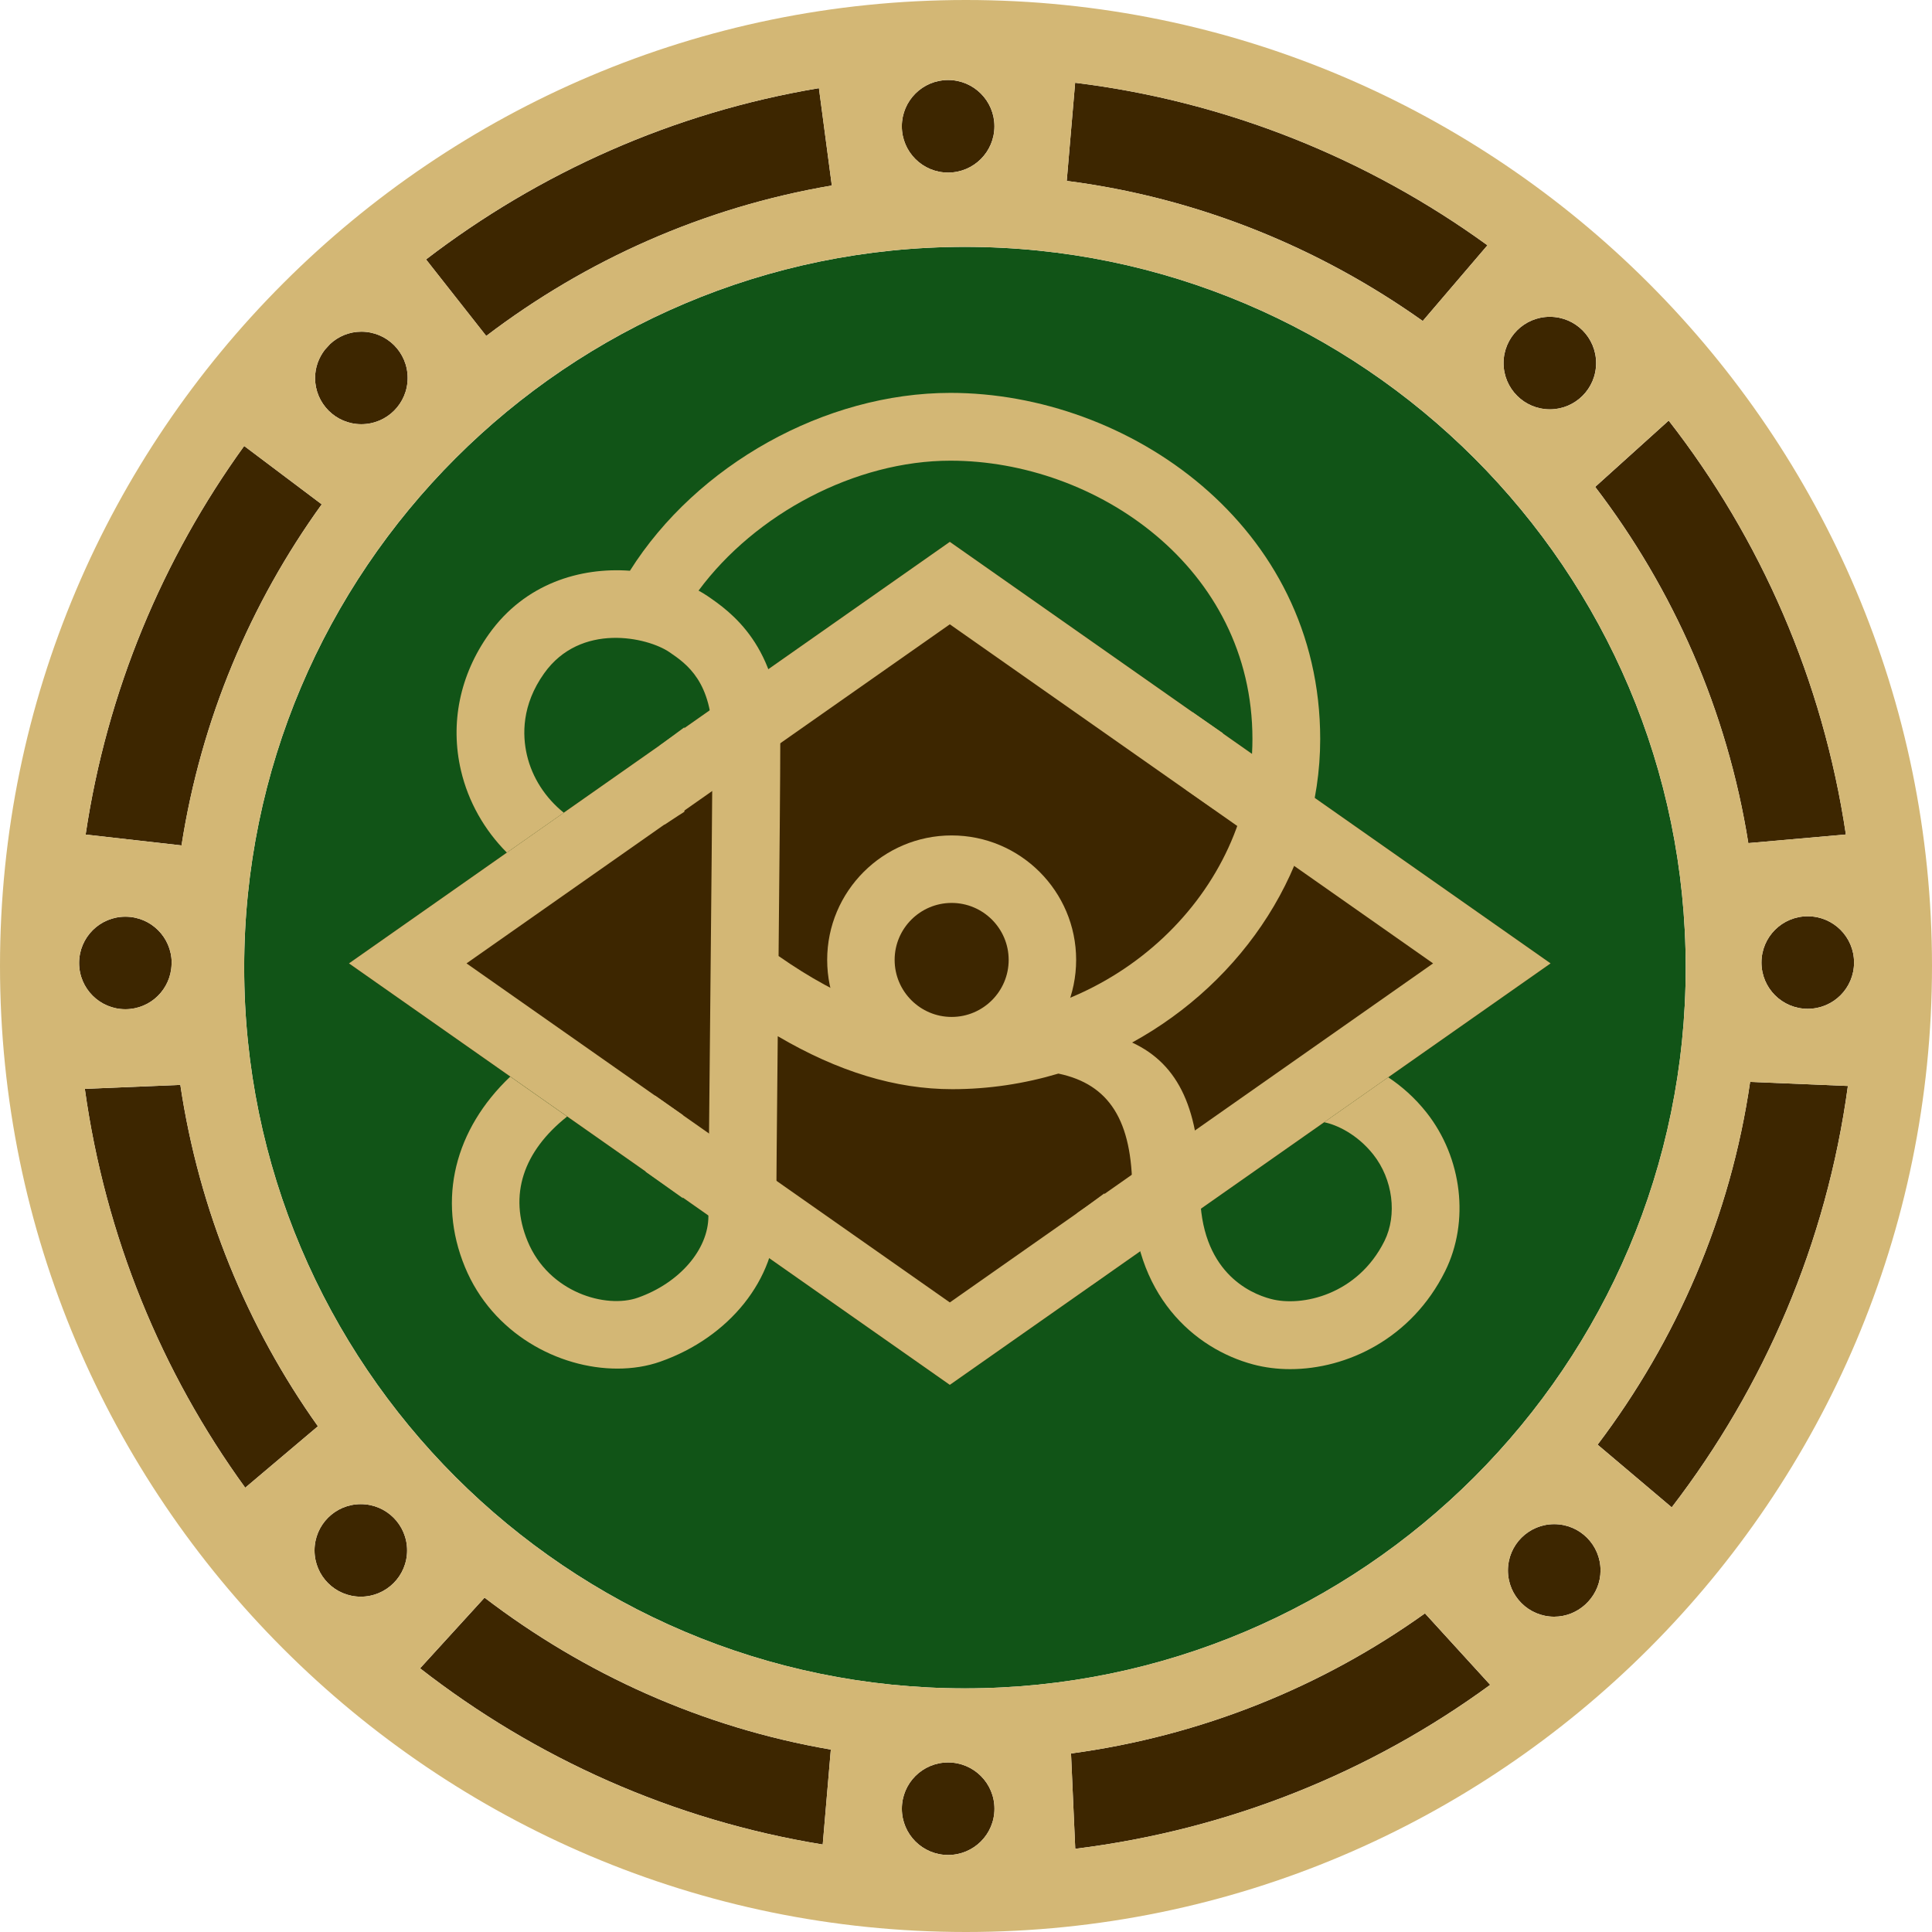 <svg width="96" height="96" viewBox="0 0 96 96" fill="none" xmlns="http://www.w3.org/2000/svg">
<path d="M47.111 8.576C48.382 8.576 49.412 7.547 49.412 6.276C49.412 5.006 48.382 3.976 47.111 3.976C45.841 3.976 44.811 5.006 44.811 6.276C44.811 7.547 45.841 8.576 47.111 8.576Z" fill="#3D2600"/>
<path d="M73.911 12.188C68.006 7.907 61.011 5.044 53.423 4.112L53.006 8.989C59.542 9.83 65.561 12.307 70.696 15.95L73.911 12.188Z" fill="#3D2600"/>
<path d="M17.954 21.079C19.227 21.079 20.256 20.051 20.256 18.781C20.256 17.509 19.229 16.481 17.954 16.481C17.357 16.481 16.816 16.713 16.41 17.087C16.315 17.182 16.232 17.287 16.139 17.383C15.842 17.772 15.656 18.251 15.656 18.781C15.657 20.05 16.685 21.079 17.954 21.079Z" fill="#3D2600"/>
<path d="M41.333 9.219L40.692 4.381C33.433 5.592 26.779 8.594 21.169 12.892L24.16 16.694C29.106 12.931 34.955 10.301 41.333 9.219Z" fill="#3D2600"/>
<path d="M86.874 41.894L91.721 41.465C90.576 33.796 87.479 26.757 82.916 20.898L79.264 24.193C83.148 29.27 85.826 35.312 86.874 41.894Z" fill="#3D2600"/>
<path d="M15.987 25.06L12.133 22.16C8.088 27.759 5.316 34.337 4.255 41.469L9.02 42.008C9.993 35.755 12.436 29.982 15.987 25.06Z" fill="#3D2600"/>
<path d="M77.01 20.34C78.28 20.34 79.309 19.31 79.309 18.041C79.309 16.771 78.28 15.742 77.01 15.742C75.74 15.742 74.711 16.771 74.711 18.041C74.711 19.31 75.74 20.34 77.01 20.34Z" fill="#3D2600"/>
<path d="M89.824 45.529C88.554 45.529 87.526 46.556 87.526 47.828C87.526 49.1 88.554 50.127 89.824 50.127C91.098 50.127 92.127 49.1 92.127 47.828C92.127 46.558 91.099 45.529 89.824 45.529Z" fill="#3D2600"/>
<path d="M77.227 75.735C75.957 75.735 74.928 76.762 74.928 78.034C74.928 79.305 75.958 80.333 77.227 80.333C77.826 80.333 78.367 80.1 78.776 79.726C78.827 79.676 78.876 79.626 78.925 79.576C79.297 79.168 79.53 78.631 79.53 78.034C79.53 76.763 78.502 75.735 77.227 75.735Z" fill="#3D2600"/>
<path d="M6.229 50.148C7.483 50.148 8.495 49.151 8.526 47.908C8.526 47.881 8.531 47.856 8.531 47.83C8.519 46.566 7.497 45.55 6.23 45.55C4.96 45.55 3.931 46.577 3.931 47.851C3.93 49.12 4.96 50.148 6.229 50.148Z" fill="#3D2600"/>
<path d="M53.218 87.129L53.428 91.865C61.069 90.922 68.12 88.056 74.047 83.719L70.805 80.167C65.709 83.811 59.71 86.253 53.218 87.129Z" fill="#3D2600"/>
<path d="M79.384 71.785L83.067 74.899C87.653 68.931 90.762 61.77 91.82 53.961L86.962 53.759C85.99 60.465 83.296 66.612 79.384 71.785Z" fill="#3D2600"/>
<path d="M47.111 87.575C45.841 87.575 44.813 88.602 44.813 89.876C44.813 91.146 45.841 92.173 47.111 92.173C48.385 92.173 49.414 91.146 49.414 89.876C49.414 88.604 48.386 87.575 47.111 87.575Z" fill="#3D2600"/>
<path d="M20.873 82.898C26.591 87.353 33.424 90.441 40.881 91.653L41.284 86.935C34.887 85.84 29.033 83.174 24.077 79.387L20.873 82.898Z" fill="#3D2600"/>
<path d="M8.961 53.908L4.215 54.105C5.234 61.431 8.026 68.196 12.185 73.924L15.797 70.871C12.286 65.935 9.894 60.156 8.961 53.908Z" fill="#3D2600"/>
<path d="M17.927 74.74C16.657 74.74 15.629 75.767 15.629 77.04C15.629 78.311 16.657 79.338 17.927 79.338C19.2 79.338 20.229 78.311 20.229 77.04C20.229 75.768 19.201 74.74 17.927 74.74Z" fill="#3D2600"/>
<path d="M83.762 48.081C83.762 28.332 67.695 12.267 47.947 12.267C28.2 12.267 12.133 28.333 12.133 48.081C12.133 67.828 28.2 83.894 47.947 83.894C67.697 83.894 83.762 67.828 83.762 48.081Z" fill="#115417"/>
<path d="M47.997 0C21.531 0 0 21.532 0 47.998C0 74.466 21.531 96 47.997 96C74.466 96 96 74.466 96 47.998C96 21.532 74.466 0 47.997 0ZM82.915 20.897C87.479 26.756 90.576 33.794 91.72 41.465L86.873 41.893C85.826 35.312 83.148 29.27 79.262 24.193L82.915 20.897ZM92.127 47.829C92.127 49.101 91.1 50.128 89.825 50.128C88.555 50.128 87.527 49.101 87.527 47.829C87.527 46.557 88.555 45.53 89.825 45.53C91.1 45.529 92.127 46.558 92.127 47.829ZM16.139 17.382C16.232 17.286 16.315 17.181 16.409 17.085C16.817 16.712 17.358 16.48 17.953 16.48C19.227 16.48 20.256 17.508 20.256 18.78C20.256 20.05 19.228 21.078 17.953 21.078C16.683 21.078 15.656 20.05 15.656 18.78C15.657 18.249 15.841 17.769 16.139 17.382ZM47.947 12.266C67.696 12.266 83.762 28.332 83.762 48.08C83.762 67.827 67.695 83.893 47.947 83.893C28.2 83.893 12.133 67.827 12.133 48.08C12.133 28.332 28.2 12.266 47.947 12.266ZM77.01 15.741C78.284 15.741 79.313 16.769 79.313 18.041C79.313 19.311 78.285 20.339 77.01 20.339C75.74 20.339 74.711 19.311 74.711 18.041C74.711 16.767 75.74 15.741 77.01 15.741ZM53.423 4.111C61.011 5.043 68.006 7.907 73.911 12.188L70.695 15.95C65.56 12.306 59.542 9.83 53.005 8.988L53.423 4.111ZM47.111 3.975C48.385 3.975 49.414 5.005 49.414 6.276C49.414 7.546 48.386 8.575 47.111 8.575C45.841 8.575 44.813 7.547 44.813 6.276C44.813 5.004 45.842 3.975 47.111 3.975ZM41.333 9.218C34.955 10.3 29.106 12.929 24.162 16.692L21.17 12.89C26.779 8.593 33.433 5.592 40.692 4.38L41.333 9.218ZM12.133 22.161L15.987 25.061C12.436 29.983 9.993 35.754 9.019 42.009L4.254 41.469C5.316 34.337 8.087 27.76 12.133 22.161ZM6.229 45.549C7.496 45.549 8.518 46.564 8.53 47.828C8.53 47.854 8.525 47.88 8.525 47.906C8.494 49.148 7.483 50.147 6.228 50.147C4.958 50.147 3.929 49.119 3.929 47.849C3.93 46.575 4.96 45.549 6.229 45.549ZM12.185 73.922C8.028 68.195 5.234 61.43 4.215 54.104L8.961 53.907C9.894 60.155 12.286 65.934 15.797 70.87L12.185 73.922ZM17.927 79.338C16.656 79.338 15.629 78.31 15.629 77.039C15.629 75.766 16.656 74.74 17.927 74.74C19.2 74.74 20.229 75.768 20.229 77.039C20.229 78.31 19.201 79.338 17.927 79.338ZM40.881 91.653C33.424 90.442 26.591 87.352 20.873 82.897L24.076 79.386C29.033 83.171 34.886 85.838 41.283 86.934L40.881 91.653ZM47.111 92.174C45.841 92.174 44.813 91.146 44.813 89.876C44.813 88.603 45.841 87.576 47.111 87.576C48.385 87.576 49.414 88.604 49.414 89.876C49.414 91.145 48.386 92.174 47.111 92.174ZM53.43 91.866L53.219 87.129C59.711 86.253 65.711 83.811 70.807 80.167L74.048 83.719C68.121 88.057 61.07 90.922 53.43 91.866ZM78.925 79.575C78.876 79.625 78.828 79.676 78.776 79.726C78.367 80.099 77.826 80.333 77.227 80.333C75.957 80.333 74.928 79.305 74.928 78.034C74.928 76.761 75.958 75.734 77.227 75.734C78.501 75.734 79.529 76.762 79.529 78.034C79.529 78.631 79.297 79.168 78.925 79.575ZM83.067 74.899L79.384 71.785C83.296 66.611 85.99 60.465 86.963 53.759L91.822 53.961C90.762 61.768 87.653 68.93 83.067 74.899Z" fill="#D3B775"/>
<path d="M47.196 68.813L17.34 47.87L47.196 26.924L77.048 47.87L47.196 68.813Z" fill="#3D2600"/>
<path d="M47.196 68.813L17.34 47.87L47.196 26.924L77.048 47.87L47.196 68.813ZM23.181 47.87L47.196 64.717L71.21 47.87L47.196 31.022L23.181 47.87Z" fill="#D3B775"/>
<path d="M47.287 53.883C43.876 53.883 41.102 51.107 41.102 47.696C41.102 44.286 43.877 41.512 47.287 41.512C50.698 41.512 53.473 44.287 53.473 47.696C53.473 51.107 50.698 53.883 47.287 53.883ZM47.287 44.866C45.726 44.866 44.454 46.136 44.454 47.697C44.454 49.26 45.726 50.531 47.287 50.531C48.848 50.531 50.12 49.26 50.12 47.697C50.12 46.136 48.848 44.866 47.287 44.866Z" fill="#D3B775"/>
<path d="M70.884 55.282C70.303 54.547 69.644 53.97 68.98 53.53L65.796 55.764C66.414 55.884 67.438 56.356 68.24 57.37C69.21 58.599 69.436 60.363 68.794 61.663C67.465 64.337 64.688 64.955 63.142 64.542C62.086 64.263 59.631 63.177 59.631 59.184C59.631 55.171 58.597 52.89 56.255 51.803C61.782 48.773 65.6 43.084 65.6 36.722C65.6 26.097 56.063 19.522 47.226 19.522C40.987 19.522 34.614 23.105 31.301 28.36C28.843 28.179 26.083 28.989 24.295 31.506C22.849 33.535 22.356 35.943 22.905 38.286C23.269 39.84 24.069 41.244 25.186 42.366L28.014 40.383C27.102 39.648 26.447 38.649 26.183 37.519C25.954 36.536 25.914 35.036 27.038 33.458C28.847 30.914 32.169 31.658 33.266 32.407C34.117 32.988 35.401 33.868 35.401 36.781C35.401 38.926 35.338 45.349 35.283 50.996C35.239 55.435 35.2 59.394 35.2 60.429C35.2 62.09 33.757 63.757 31.69 64.483C30.116 65.035 27.27 64.236 26.214 61.669C25.276 59.391 25.986 57.222 28.182 55.479L25.355 53.496C22.599 56.113 21.715 59.583 23.1 62.951C24.468 66.277 27.77 68.007 30.68 68.005C31.429 68.005 32.152 67.892 32.809 67.66C36.253 66.45 38.569 63.543 38.569 60.431C38.569 59.436 38.606 55.721 38.646 51.488C41.643 53.248 44.501 54.121 47.317 54.121C49.142 54.121 50.913 53.846 52.591 53.346C55.129 53.876 56.262 55.691 56.262 59.188C56.262 64.361 59.369 67.028 62.275 67.8C62.849 67.953 63.469 68.032 64.109 68.032C66.919 68.032 70.142 66.519 71.809 63.163C73.031 60.697 72.659 57.533 70.884 55.282ZM47.318 50.749C44.628 50.749 41.796 49.677 38.687 47.504C38.731 42.916 38.772 38.489 38.772 36.78C38.772 32.09 36.248 30.365 35.151 29.613C35.014 29.519 34.864 29.431 34.711 29.347C37.538 25.524 42.51 22.891 47.227 22.891C54.444 22.891 62.233 28.179 62.233 36.723C62.233 44.325 55.403 50.749 47.318 50.749Z" fill="#D3B775"/>
<path d="M32.547 54.435C32.961 54.727 33.932 55.407 33.932 55.407V59.538L32.086 58.226L32.547 54.435Z" fill="#D3B775"/>
<path d="M33.024 40.974C33.539 40.63 34.006 40.337 34.006 40.337V36.139L32.778 37.046L33.024 40.974Z" fill="#D3B775"/>
<path d="M54.223 63.862C54.684 63.547 55.243 63.133 55.243 63.133C55.243 63.133 55 62.185 54.903 61.092C54.821 60.172 54.879 59.294 54.879 59.294C54.879 59.294 53.93 59.998 53.542 60.265C53.153 60.533 54.223 63.862 54.223 63.862Z" fill="#D3B775"/>
<path d="M58.936 39.248C59.325 39.515 60.37 40.245 60.37 40.245C60.37 40.245 60.613 39.321 60.71 38.276C60.806 37.231 60.759 36.429 60.759 36.429L59.253 35.385L58.936 39.248Z" fill="#D3B775"/>
</svg>
